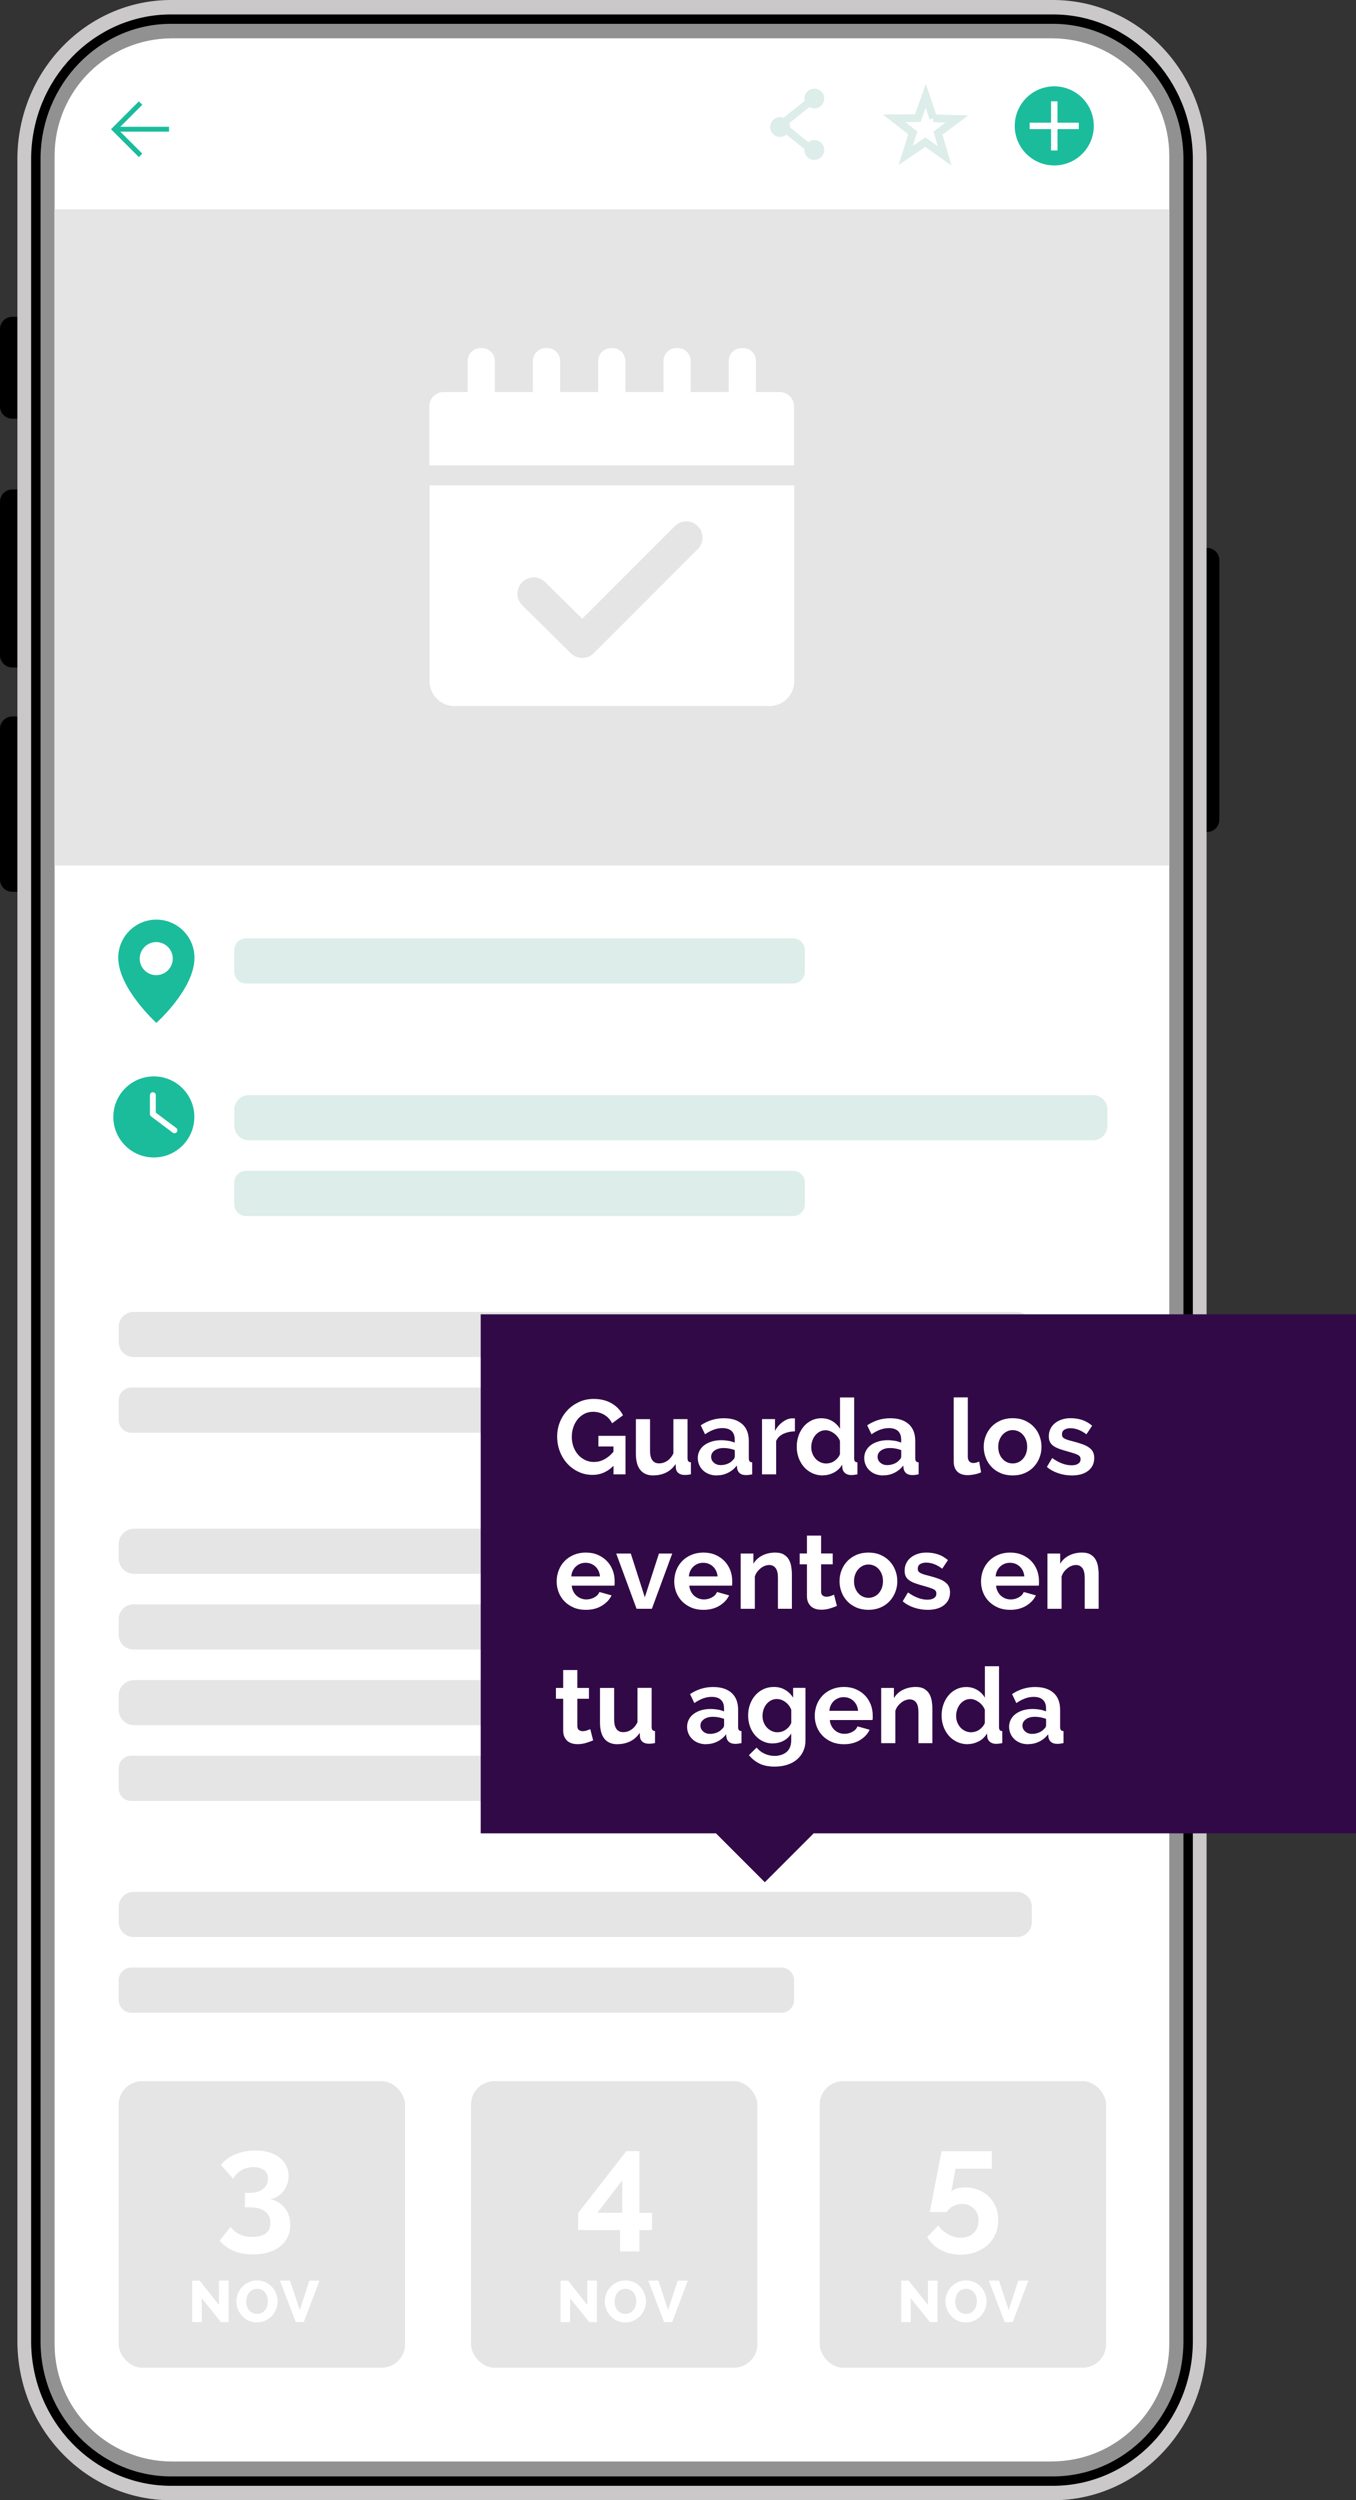<?xml version="1.0" encoding="UTF-8"?><svg id="Capa_2" xmlns="http://www.w3.org/2000/svg" viewBox="0 0 220.62 406.51"><rect x="0" y="0" width="220.62" height="406.51" fill="#333333" stroke="none"/><defs><style>.cls-1{fill:#fff;}.cls-2{stroke-width:1.05px;}.cls-2,.cls-3,.cls-4,.cls-5{fill:none;}.cls-2,.cls-3,.cls-4,.cls-6{stroke-miterlimit:10;}.cls-2,.cls-5{stroke:#fff;}.cls-3{stroke:#ddede9;stroke-width:1.27px;}.cls-7{fill:#1abc9c;}.cls-8{isolation:isolate;}.cls-9{fill:#320947;}.cls-4{stroke:#1abc9c;stroke-width:.79px;}.cls-5{stroke-linecap:round;stroke-linejoin:round;stroke-width:.95px;}.cls-10{fill:#e5e5e5;}.cls-6{fill:#919191;stroke:#000;stroke-width:1.53px;}.cls-11{fill:#cbc8c9;}.cls-12{fill:#ddede9;}</style></defs><g id="Capa_1-2"><g><g><g><path d="M2,51.51H6.17c1.1,0,2,.9,2,2v12.57c0,1.11-.9,2-2,2H2c-1.1,0-2-.9-2-2v-12.57c0-1.11,.9-2,2-2Z"/><path d="M2,79.58H6.17c1.1,0,2,.9,2,2v24.95c0,1.11-.9,2-2,2H2c-1.1,0-2-.9-2-2v-24.95c0-1.11,.9-2,2-2Z"/><path d="M2,116.49H6.17c1.1,0,2,.9,2,2v24.51c0,1.11-.9,2-2,2H2c-1.1,0-2-.9-2-2v-24.51c0-1.11,.9-2,2-2Z"/><path d="M192.01,89.08h4.38c1.1,0,2,.9,2,2v42.19c0,1.11-.9,2-2,2h-4.38c-1.1,0-2-.9-2-2v-42.19c0-1.11,.9-2,2-2Z"/></g><path class="cls-11" d="M196.31,380.63c0,14.29-11.19,25.88-25,25.88H27.83c-13.81,0-25-11.59-25-25.88V25.88C2.83,11.59,14.03,0,27.83,0H171.31c13.81,0,25,11.59,25,25.88V380.63Z"/><path class="cls-6" d="M27.83,403.4c-12.13,0-22-10.22-22-22.77V25.88C5.83,13.32,15.7,3.11,27.83,3.11H171.31c12.13,0,22,10.22,22,22.77V380.63c0,12.56-9.87,22.77-22,22.77H27.83Z"/></g><g><path id="Trazado_648" class="cls-1" d="M171.13,400.21H27.99c-10.56,0-19.11-8.56-19.11-19.11V25.34c0-10.56,8.56-19.11,19.11-19.11H171.13c10.56,0,19.11,8.56,19.11,19.11V381.09c0,10.56-8.56,19.11-19.11,19.11"/><line id="Línea_59" class="cls-4" x1="27.5" y1="21.01" x2="18.66" y2="21.01"/><path id="Trazado_649" class="cls-4" d="M22.87,25.26l-4.25-4.25,4.25-4.25"/><path id="Trazado_651" class="cls-3" d="M151.84,19.23l3.85,.12-3.09,2.29,1.08,3.7-3.14-2.23-3.18,2.16,1.15-3.67-3.04-2.36,3.85-.04,1.3-3.62,1.23,3.65Z"/><path id="Trazado_652" class="cls-3" d="M131.86,24.2l-4.85-3.87,4.85-3.87"/><path id="Trazado_653" class="cls-12" d="M134.1,16.02c0,.89-.72,1.61-1.61,1.61-.89,0-1.61-.72-1.61-1.61,0-.89,.72-1.61,1.61-1.61h0c.89,0,1.61,.72,1.61,1.61"/><path id="Trazado_654" class="cls-12" d="M134.1,24.39c0,.89-.72,1.61-1.61,1.61-.89,0-1.61-.72-1.61-1.61,0-.89,.72-1.61,1.61-1.61h0c.89,0,1.61,.72,1.61,1.61"/><path id="Trazado_655" class="cls-12" d="M128.53,20.66c0,.89-.72,1.61-1.61,1.61-.89,0-1.61-.72-1.61-1.61,0-.89,.72-1.61,1.61-1.61h0c.89,0,1.61,.72,1.61,1.61"/><rect id="Rectángulo_343" class="cls-10" x="8.87" y="34.03" width="181.37" height="106.69"/><g id="Grupo_360"><rect id="Rectángulo_337" class="cls-9" x="118.82" y="292.47" width="11.23" height="11.23" transform="translate(-174.33 175.3) rotate(-45)"/></g><path id="Trazado_650" class="cls-7" d="M25.44,149.52c-3.42,0-6.2,2.77-6.2,6.2,0,4.97,6.2,10.59,6.2,10.59,0,0,6.2-5.5,6.2-10.59,0-3.42-2.77-6.2-6.2-6.2h0m-.02,9.03c-1.49,0-2.69-1.21-2.69-2.69s1.21-2.69,2.69-2.69,2.69,1.21,2.69,2.69h0c0,1.49-1.21,2.69-2.69,2.69"/><path id="Trazado_656" class="cls-12" d="M129.05,159.91H40.03c-1.05,0-1.91-.85-1.91-1.91v-3.53c0-1.05,.85-1.91,1.91-1.91h89.01c1.05,0,1.91,.85,1.91,1.91v3.53c0,1.05-.85,1.91-1.91,1.91"/><path id="Trazado_657" class="cls-12" d="M129.05,197.71H40.03c-1.05,0-1.91-.85-1.91-1.91h0v-3.53c0-1.05,.85-1.91,1.91-1.91h89.01c1.05,0,1.91,.85,1.91,1.91h0v3.53c0,1.05-.85,1.91-1.91,1.91h0"/><path id="Trazado_658" class="cls-12" d="M177.82,185.4H40.49c-1.3,0-2.36-1.06-2.36-2.36v-2.63c0-1.3,1.06-2.36,2.36-2.36H177.82c1.3,0,2.36,1.06,2.36,2.36v2.63c0,1.3-1.06,2.36-2.36,2.36"/><path id="Trazado_659" class="cls-10" d="M162.85,268.19H21.7c-1.32,0-2.39-1.07-2.39-2.39v-2.56c0-1.32,1.07-2.39,2.39-2.39H162.85c1.32,0,2.39,1.07,2.39,2.39v2.56c0,1.32-1.07,2.39-2.39,2.39"/><path id="Trazado_660" class="cls-10" d="M177.67,255.89H21.82c-1.39,0-2.51-1.12-2.51-2.51h0v-2.32c0-1.39,1.12-2.51,2.51-2.51H177.67c1.39,0,2.51,1.12,2.51,2.51h0v2.32c0,1.39-1.12,2.51-2.51,2.51h0"/><path id="Trazado_661" class="cls-10" d="M122.4,292.81H21.34c-1.12,0-2.03-.91-2.03-2.03h0v-3.29c0-1.12,.91-2.03,2.03-2.03H122.4c1.12,0,2.03,.91,2.03,2.03h0v3.29c0,1.12-.91,2.03-2.03,2.03h0"/><path id="Trazado_662" class="cls-10" d="M177.67,280.5H21.82c-1.39,0-2.51-1.12-2.51-2.51h0v-2.32c0-1.39,1.12-2.51,2.51-2.51H177.67c1.39,0,2.51,1.12,2.51,2.51h0v2.32c0,1.39-1.12,2.51-2.51,2.51h0"/><path id="Trazado_667" class="cls-10" d="M127.12,327.25H21.39c-1.15,0-2.08-.93-2.08-2.08v-3.19c0-1.15,.93-2.08,2.08-2.08H127.12c1.15,0,2.08,.93,2.08,2.08v3.19c0,1.15-.93,2.08-2.08,2.08"/><path id="Trazado_668" class="cls-10" d="M165.46,314.94H21.73c-1.33,0-2.41-1.08-2.41-2.41v-2.52c0-1.33,1.08-2.41,2.41-2.41H165.46c1.33,0,2.41,1.08,2.41,2.41v2.52c0,1.33-1.08,2.41-2.41,2.41"/><path id="Trazado_667-2" class="cls-10" d="M127.12,232.95H21.39c-1.15,0-2.08-.93-2.08-2.08v-3.19c0-1.15,.93-2.08,2.08-2.08H127.12c1.15,0,2.08,.93,2.08,2.08v3.19c0,1.15-.93,2.08-2.08,2.08"/><path id="Trazado_668-2" class="cls-10" d="M165.46,220.64H21.73c-1.33,0-2.41-1.08-2.41-2.41v-2.52c0-1.33,1.08-2.41,2.41-2.41H165.46c1.33,0,2.41,1.08,2.41,2.41v2.52c0,1.33-1.08,2.41-2.41,2.41"/><path id="Trazado_669" class="cls-7" d="M31.62,181.6c0,3.64-2.95,6.59-6.59,6.59-3.64,0-6.59-2.95-6.59-6.59,0-3.64,2.95-6.59,6.59-6.59h0c3.64,0,6.59,2.95,6.59,6.59"/><rect id="Rectángulo_344" class="cls-9" x="78.21" y="213.69" width="142.41" height="84.39"/><g class="cls-8"><path class="cls-1" d="M99.8,238.34c-.97,.97-2.1,1.46-3.39,1.46-.8,0-1.55-.16-2.25-.48-.7-.32-1.31-.76-1.83-1.32-.52-.56-.93-1.22-1.23-1.98-.3-.76-.45-1.58-.45-2.46,0-.83,.15-1.62,.45-2.36,.3-.74,.72-1.38,1.25-1.94s1.16-.99,1.88-1.32c.72-.33,1.5-.49,2.35-.49,1.14,0,2.12,.24,2.94,.72,.82,.48,1.43,1.13,1.84,1.94l-1.77,1.3c-.31-.61-.74-1.07-1.29-1.39-.55-.32-1.16-.48-1.81-.48-.51,0-.99,.11-1.41,.33s-.79,.51-1.1,.89c-.3,.38-.54,.81-.7,1.3-.17,.49-.25,1.01-.25,1.56s.09,1.11,.27,1.6,.43,.93,.75,1.29c.32,.37,.7,.65,1.14,.87,.44,.21,.92,.32,1.43,.32,1.18,0,2.24-.55,3.19-1.66v-.86h-2.45v-1.73h4.41v6.26h-1.95v-1.37Z"/><path class="cls-1" d="M106.29,239.89c-.93,0-1.63-.3-2.11-.89-.48-.59-.72-1.47-.72-2.64v-5.62h2.3v5.12c0,1.38,.5,2.07,1.49,2.07,.45,0,.88-.13,1.29-.4s.76-.68,1.02-1.23v-5.57h2.3v6.34c0,.24,.04,.41,.13,.51,.09,.1,.23,.16,.42,.17v1.95c-.23,.05-.42,.07-.57,.09-.15,.01-.29,.02-.42,.02-.41,0-.75-.09-1-.28-.26-.19-.41-.45-.45-.78l-.05-.72c-.4,.62-.92,1.08-1.54,1.39-.63,.31-1.32,.46-2.07,.46Z"/><path class="cls-1" d="M116.6,239.89c-.43,0-.84-.07-1.22-.21-.38-.14-.7-.34-.98-.6s-.49-.56-.64-.9-.23-.72-.23-1.13,.09-.81,.28-1.17c.19-.36,.45-.67,.79-.92,.34-.25,.74-.45,1.21-.59s.98-.21,1.54-.21c.4,0,.79,.04,1.17,.1s.72,.17,1.02,.29v-.51c0-.59-.17-1.05-.51-1.37-.34-.32-.84-.48-1.5-.48-.48,0-.95,.09-1.41,.26-.46,.17-.93,.42-1.41,.75l-.7-1.46c1.15-.77,2.4-1.15,3.74-1.15s2.29,.32,3.01,.95c.71,.63,1.07,1.55,1.07,2.75v2.79c0,.24,.04,.41,.13,.51,.09,.1,.23,.16,.42,.17v1.95c-.39,.08-.73,.12-1.01,.12-.43,0-.77-.1-1-.29-.23-.19-.38-.45-.44-.77l-.05-.5c-.4,.53-.89,.92-1.46,1.2s-1.18,.41-1.83,.41Zm.65-1.68c.39,0,.76-.07,1.11-.21,.35-.14,.62-.32,.81-.55,.25-.19,.38-.41,.38-.65v-1.03c-.27-.1-.57-.19-.89-.25-.32-.06-.63-.09-.93-.09-.59,0-1.08,.13-1.46,.4-.38,.27-.57,.61-.57,1.02,0,.39,.15,.71,.45,.97,.3,.26,.66,.39,1.1,.39Z"/><path class="cls-1" d="M129.33,232.72c-.7,.01-1.32,.15-1.87,.4-.55,.26-.94,.64-1.18,1.16v5.43h-2.3v-8.98h2.11v1.92c.16-.31,.35-.58,.57-.83,.22-.25,.45-.46,.7-.64,.25-.18,.5-.32,.76-.42,.26-.1,.5-.15,.75-.15h.28c.06,0,.12,0,.18,.02v2.09Z"/><path class="cls-1" d="M133.89,239.89c-.62,0-1.19-.12-1.71-.36s-.98-.57-1.35-.99-.67-.92-.88-1.48c-.21-.57-.32-1.17-.32-1.83s.1-1.26,.3-1.82,.48-1.05,.83-1.47c.35-.42,.78-.75,1.27-.99s1.03-.36,1.61-.36c.66,0,1.26,.16,1.79,.48,.53,.32,.95,.74,1.24,1.25v-5.11h2.3v9.87c0,.24,.04,.41,.12,.51,.08,.1,.22,.16,.41,.17v1.95c-.4,.08-.73,.12-.98,.12-.41,0-.75-.1-1.01-.31s-.41-.47-.45-.81l-.05-.57c-.33,.57-.78,1-1.35,1.29s-1.16,.44-1.77,.44Zm.6-1.95c.22,0,.44-.04,.67-.11,.23-.07,.44-.18,.63-.32,.19-.14,.37-.3,.52-.48,.15-.18,.27-.38,.35-.6v-2.14c-.09-.25-.22-.48-.39-.69-.17-.21-.35-.39-.57-.55-.21-.15-.43-.28-.67-.37s-.47-.14-.69-.14c-.34,0-.66,.07-.95,.22-.29,.15-.54,.35-.75,.61-.21,.26-.37,.55-.48,.88s-.17,.67-.17,1.03c0,.38,.06,.73,.19,1.05,.12,.32,.3,.6,.51,.84,.22,.24,.48,.43,.78,.57s.64,.21,1,.21Z"/><path class="cls-1" d="M143.68,239.89c-.43,0-.84-.07-1.22-.21-.38-.14-.7-.34-.98-.6s-.49-.56-.64-.9-.23-.72-.23-1.13,.09-.81,.28-1.17c.19-.36,.45-.67,.79-.92,.34-.25,.74-.45,1.21-.59s.98-.21,1.54-.21c.4,0,.79,.04,1.17,.1s.72,.17,1.02,.29v-.51c0-.59-.17-1.05-.51-1.37-.34-.32-.84-.48-1.5-.48-.48,0-.95,.09-1.41,.26-.46,.17-.93,.42-1.41,.75l-.7-1.46c1.15-.77,2.4-1.15,3.74-1.15s2.29,.32,3.01,.95c.71,.63,1.07,1.55,1.07,2.75v2.79c0,.24,.04,.41,.13,.51,.09,.1,.23,.16,.42,.17v1.95c-.39,.08-.73,.12-1.01,.12-.43,0-.77-.1-1-.29-.23-.19-.38-.45-.44-.77l-.05-.5c-.4,.53-.89,.92-1.46,1.2s-1.18,.41-1.83,.41Zm.65-1.68c.39,0,.76-.07,1.11-.21,.35-.14,.62-.32,.81-.55,.25-.19,.38-.41,.38-.65v-1.03c-.27-.1-.57-.19-.89-.25-.32-.06-.63-.09-.93-.09-.59,0-1.08,.13-1.46,.4-.38,.27-.57,.61-.57,1.02,0,.39,.15,.71,.45,.97,.3,.26,.66,.39,1.1,.39Z"/><path class="cls-1" d="M155.16,227.2h2.3v9.63c0,.33,.08,.59,.24,.77s.39,.27,.69,.27c.14,0,.29-.02,.45-.07s.32-.1,.47-.17l.31,1.75c-.31,.15-.67,.26-1.08,.34-.41,.08-.78,.12-1.11,.12-.72,0-1.28-.19-1.67-.57-.39-.38-.59-.93-.59-1.64v-10.44Z"/><path class="cls-1" d="M164.76,239.89c-.73,0-1.39-.13-1.97-.38-.58-.25-1.08-.59-1.48-1.02-.41-.43-.72-.92-.93-1.48s-.33-1.15-.33-1.77,.11-1.22,.33-1.78c.22-.56,.53-1.05,.93-1.48,.41-.43,.9-.77,1.48-1.02s1.24-.38,1.97-.38,1.39,.13,1.96,.38,1.07,.59,1.47,1.02c.41,.43,.72,.92,.93,1.48,.22,.56,.33,1.15,.33,1.78s-.11,1.21-.33,1.77-.53,1.05-.93,1.48c-.4,.43-.89,.77-1.47,1.02-.58,.25-1.24,.38-1.97,.38Zm-2.35-4.65c0,.4,.06,.76,.18,1.09,.12,.33,.29,.61,.5,.85,.21,.24,.46,.43,.75,.56,.29,.13,.59,.2,.92,.2s.64-.07,.93-.2c.29-.13,.53-.32,.75-.56,.21-.24,.38-.53,.5-.86,.12-.33,.18-.7,.18-1.1s-.06-.75-.18-1.08c-.12-.33-.29-.62-.5-.86-.21-.24-.46-.43-.75-.56-.29-.13-.59-.2-.93-.2s-.64,.07-.92,.21c-.29,.14-.54,.33-.75,.57-.21,.24-.38,.53-.5,.86-.12,.33-.18,.69-.18,1.08Z"/><path class="cls-1" d="M174.39,239.89c-.75,0-1.49-.12-2.21-.36s-1.34-.58-1.85-1.03l.86-1.44c.55,.39,1.08,.68,1.6,.88,.52,.2,1.04,.3,1.55,.3,.46,0,.82-.08,1.08-.26,.26-.17,.39-.42,.39-.74s-.15-.55-.46-.7-.81-.32-1.51-.51c-.58-.16-1.08-.31-1.49-.46-.41-.15-.74-.32-.99-.5-.25-.19-.43-.41-.55-.65-.11-.25-.17-.54-.17-.88,0-.46,.09-.87,.27-1.23,.18-.37,.43-.68,.75-.93,.32-.26,.69-.45,1.12-.59,.43-.14,.89-.21,1.4-.21,.67,0,1.31,.1,1.89,.29,.59,.2,1.13,.51,1.62,.94l-.93,1.39c-.46-.34-.9-.59-1.33-.75-.43-.16-.85-.24-1.28-.24-.39,0-.71,.08-.98,.24-.26,.16-.39,.42-.39,.77,0,.16,.03,.29,.09,.39,.06,.1,.16,.19,.3,.27,.14,.08,.32,.16,.54,.23s.5,.15,.83,.23c.62,.16,1.15,.32,1.59,.48,.44,.16,.8,.34,1.08,.55,.28,.21,.49,.44,.62,.71,.13,.27,.2,.59,.2,.97,0,.88-.33,1.57-.98,2.08-.65,.51-1.54,.76-2.66,.76Z"/><path class="cls-1" d="M95.29,261.74c-.72,0-1.37-.12-1.95-.37-.58-.25-1.08-.58-1.49-1-.41-.42-.73-.91-.95-1.47s-.33-1.15-.33-1.77,.11-1.24,.33-1.81,.53-1.06,.94-1.49c.41-.43,.91-.77,1.5-1.02s1.25-.38,1.98-.38,1.39,.13,1.96,.38,1.07,.59,1.47,1.01c.41,.42,.71,.92,.93,1.47,.21,.56,.32,1.14,.32,1.75,0,.15,0,.29,0,.43s-.02,.25-.04,.34h-6.94c.03,.35,.12,.67,.26,.94,.14,.27,.31,.51,.53,.7s.46,.34,.74,.45c.27,.1,.56,.15,.86,.15,.46,0,.89-.11,1.29-.33,.41-.22,.68-.52,.83-.88l1.97,.55c-.33,.69-.86,1.25-1.59,1.69-.73,.44-1.59,.66-2.6,.66Zm2.33-5.42c-.06-.67-.31-1.21-.75-1.62-.44-.41-.97-.61-1.6-.61-.31,0-.6,.05-.87,.16s-.51,.26-.71,.45c-.21,.19-.38,.43-.51,.7-.13,.27-.21,.58-.23,.91h4.66Z"/><path class="cls-1" d="M103.57,261.57l-3.31-8.98h2.37l2.28,7.11,2.3-7.11h2.16l-3.31,8.98h-2.49Z"/><path class="cls-1" d="M114.42,261.74c-.72,0-1.37-.12-1.95-.37-.58-.25-1.08-.58-1.49-1-.41-.42-.73-.91-.95-1.47s-.33-1.15-.33-1.77,.11-1.24,.33-1.81,.53-1.06,.94-1.49c.41-.43,.91-.77,1.5-1.02s1.25-.38,1.98-.38,1.39,.13,1.96,.38,1.07,.59,1.47,1.01c.41,.42,.71,.92,.93,1.47,.21,.56,.32,1.14,.32,1.75,0,.15,0,.29,0,.43s-.02,.25-.04,.34h-6.94c.03,.35,.12,.67,.26,.94,.14,.27,.31,.51,.53,.7s.46,.34,.74,.45c.27,.1,.56,.15,.86,.15,.46,0,.89-.11,1.29-.33,.41-.22,.68-.52,.83-.88l1.97,.55c-.33,.69-.86,1.25-1.59,1.69-.73,.44-1.59,.66-2.6,.66Zm2.33-5.42c-.06-.67-.31-1.21-.75-1.62-.44-.41-.97-.61-1.6-.61-.31,0-.6,.05-.87,.16s-.51,.26-.71,.45c-.21,.19-.38,.43-.51,.7-.13,.27-.21,.58-.23,.91h4.66Z"/><path class="cls-1" d="M128.87,261.57h-2.3v-5.04c0-.72-.13-1.25-.38-1.58-.25-.33-.6-.5-1.05-.5-.23,0-.46,.05-.7,.14-.24,.09-.47,.22-.68,.39-.21,.17-.4,.36-.57,.59-.17,.23-.3,.48-.38,.75v5.25h-2.3v-8.98h2.07v1.66c.33-.57,.81-1.02,1.44-1.34,.63-.32,1.34-.48,2.12-.48,.56,0,1.02,.1,1.37,.31,.35,.21,.63,.47,.82,.81,.19,.33,.33,.71,.4,1.13,.07,.42,.11,.85,.11,1.29v5.61Z"/><path class="cls-1" d="M136.17,261.1c-.31,.14-.69,.27-1.13,.41-.45,.14-.92,.21-1.41,.21-.32,0-.62-.04-.9-.12-.28-.08-.53-.21-.74-.39-.21-.18-.38-.41-.51-.69s-.19-.62-.19-1.02v-5.16h-1.18v-1.76h1.18v-2.91h2.3v2.91h1.89v1.76h-1.89v4.39c0,.32,.08,.55,.25,.68,.17,.13,.37,.2,.61,.2s.47-.04,.7-.12c.23-.08,.41-.15,.55-.21l.46,1.82Z"/><path class="cls-1" d="M141.3,261.74c-.73,0-1.39-.13-1.97-.38-.58-.25-1.08-.59-1.48-1.02-.41-.43-.72-.92-.93-1.48s-.33-1.15-.33-1.77,.11-1.22,.33-1.78c.22-.56,.53-1.05,.93-1.48,.41-.43,.9-.77,1.48-1.02s1.24-.38,1.97-.38,1.39,.13,1.96,.38,1.07,.59,1.47,1.02c.41,.43,.72,.92,.93,1.48,.22,.56,.33,1.15,.33,1.78s-.11,1.21-.33,1.77-.53,1.05-.93,1.48c-.4,.43-.89,.77-1.47,1.02-.58,.25-1.24,.38-1.97,.38Zm-2.35-4.65c0,.4,.06,.76,.18,1.09,.12,.33,.29,.61,.5,.85,.21,.24,.46,.43,.75,.56,.29,.13,.59,.2,.92,.2s.64-.07,.93-.2c.29-.13,.53-.32,.75-.56,.21-.24,.38-.53,.5-.86,.12-.33,.18-.7,.18-1.1s-.06-.75-.18-1.08c-.12-.33-.29-.62-.5-.86-.21-.24-.46-.43-.75-.56-.29-.13-.59-.2-.93-.2s-.64,.07-.92,.21c-.29,.14-.54,.33-.75,.57-.21,.24-.38,.53-.5,.86-.12,.33-.18,.69-.18,1.08Z"/><path class="cls-1" d="M150.93,261.74c-.75,0-1.49-.12-2.21-.36s-1.34-.58-1.85-1.03l.86-1.44c.55,.39,1.08,.68,1.6,.88,.52,.2,1.04,.3,1.55,.3,.46,0,.82-.08,1.08-.26,.26-.17,.39-.42,.39-.74s-.15-.55-.46-.7-.81-.32-1.51-.51c-.58-.16-1.08-.31-1.49-.46-.41-.15-.74-.32-.99-.5-.25-.19-.43-.41-.55-.65-.11-.25-.17-.54-.17-.88,0-.46,.09-.87,.27-1.23,.18-.37,.43-.68,.75-.93,.32-.26,.69-.45,1.12-.59,.43-.14,.89-.21,1.4-.21,.67,0,1.31,.1,1.89,.29,.59,.2,1.13,.51,1.62,.94l-.93,1.39c-.46-.34-.9-.59-1.33-.75-.43-.16-.85-.24-1.28-.24-.39,0-.71,.08-.98,.24-.26,.16-.39,.42-.39,.77,0,.16,.03,.29,.09,.39,.06,.1,.16,.19,.3,.27,.14,.08,.32,.16,.54,.23s.5,.15,.83,.23c.62,.16,1.15,.32,1.59,.48,.44,.16,.8,.34,1.08,.55,.28,.21,.49,.44,.62,.71,.13,.27,.2,.59,.2,.97,0,.88-.33,1.57-.98,2.08-.65,.51-1.54,.76-2.66,.76Z"/><path class="cls-1" d="M164.33,261.74c-.72,0-1.37-.12-1.95-.37-.58-.25-1.08-.58-1.49-1-.41-.42-.73-.91-.95-1.47s-.33-1.15-.33-1.77,.11-1.24,.33-1.81,.53-1.06,.94-1.49c.41-.43,.91-.77,1.5-1.02s1.25-.38,1.98-.38,1.39,.13,1.96,.38,1.07,.59,1.47,1.01c.41,.42,.71,.92,.93,1.47,.21,.56,.32,1.14,.32,1.75,0,.15,0,.29,0,.43s-.02,.25-.04,.34h-6.94c.03,.35,.12,.67,.26,.94,.14,.27,.31,.51,.53,.7s.46,.34,.74,.45c.27,.1,.56,.15,.86,.15,.46,0,.89-.11,1.29-.33,.41-.22,.68-.52,.83-.88l1.97,.55c-.33,.69-.86,1.25-1.59,1.69-.73,.44-1.59,.66-2.6,.66Zm2.33-5.42c-.06-.67-.31-1.21-.75-1.62-.44-.41-.97-.61-1.6-.61-.31,0-.6,.05-.87,.16s-.51,.26-.71,.45c-.21,.19-.38,.43-.51,.7-.13,.27-.21,.58-.23,.91h4.66Z"/><path class="cls-1" d="M178.78,261.57h-2.3v-5.04c0-.72-.13-1.25-.38-1.58-.25-.33-.6-.5-1.05-.5-.23,0-.46,.05-.7,.14-.24,.09-.47,.22-.68,.39-.21,.17-.4,.36-.57,.59-.17,.23-.3,.48-.38,.75v5.25h-2.3v-8.98h2.07v1.66c.33-.57,.81-1.02,1.44-1.34,.63-.32,1.34-.48,2.12-.48,.56,0,1.02,.1,1.37,.31,.35,.21,.63,.47,.82,.81,.19,.33,.33,.71,.4,1.13,.07,.42,.11,.85,.11,1.29v5.61Z"/><path class="cls-1" d="M96.51,282.96c-.31,.14-.69,.27-1.13,.41-.45,.14-.92,.21-1.41,.21-.32,0-.62-.04-.9-.12-.28-.08-.53-.21-.74-.39-.21-.18-.38-.41-.51-.69s-.19-.62-.19-1.02v-5.16h-1.18v-1.76h1.18v-2.91h2.3v2.91h1.89v1.76h-1.89v4.39c0,.32,.08,.55,.25,.68,.17,.13,.37,.2,.61,.2s.47-.04,.7-.12c.23-.08,.41-.15,.55-.21l.46,1.82Z"/><path class="cls-1" d="M100.45,283.59c-.93,0-1.63-.3-2.11-.89-.48-.59-.72-1.47-.72-2.64v-5.62h2.3v5.12c0,1.38,.5,2.07,1.49,2.07,.45,0,.88-.13,1.29-.4s.76-.68,1.02-1.23v-5.57h2.3v6.34c0,.24,.04,.41,.13,.51,.09,.1,.23,.16,.42,.17v1.95c-.23,.05-.42,.07-.57,.09-.15,.01-.29,.02-.42,.02-.41,0-.75-.09-1-.28-.26-.19-.41-.45-.45-.78l-.05-.72c-.4,.62-.92,1.08-1.54,1.39-.63,.31-1.32,.46-2.07,.46Z"/><path class="cls-1" d="M114.86,283.59c-.43,0-.84-.07-1.22-.21-.38-.14-.7-.34-.98-.6s-.49-.56-.64-.9-.23-.72-.23-1.13,.09-.81,.28-1.17c.19-.36,.45-.67,.79-.92,.34-.25,.74-.45,1.21-.59s.98-.21,1.54-.21c.4,0,.79,.04,1.17,.1s.72,.17,1.02,.29v-.51c0-.59-.17-1.05-.51-1.37-.34-.32-.84-.48-1.5-.48-.48,0-.95,.09-1.41,.26-.46,.17-.93,.42-1.41,.75l-.7-1.46c1.15-.77,2.4-1.15,3.74-1.15s2.29,.32,3.01,.95c.71,.63,1.07,1.55,1.07,2.75v2.79c0,.24,.04,.41,.13,.51,.09,.1,.23,.16,.42,.17v1.95c-.39,.08-.73,.12-1.01,.12-.43,0-.77-.1-1-.29-.23-.19-.38-.45-.44-.77l-.05-.5c-.4,.53-.89,.92-1.46,1.2s-1.18,.41-1.83,.41Zm.65-1.68c.39,0,.76-.07,1.11-.21,.35-.14,.62-.32,.81-.55,.25-.19,.38-.41,.38-.65v-1.03c-.27-.1-.57-.19-.89-.25-.32-.06-.63-.09-.93-.09-.59,0-1.08,.13-1.46,.4-.38,.27-.57,.61-.57,1.02,0,.39,.15,.71,.45,.97,.3,.26,.66,.39,1.1,.39Z"/><path class="cls-1" d="M125.77,283.47c-.61,0-1.15-.12-1.65-.36s-.92-.57-1.28-.99c-.36-.42-.64-.9-.83-1.45-.19-.55-.29-1.13-.29-1.75,0-.65,.1-1.26,.31-1.82,.21-.56,.49-1.05,.86-1.47,.37-.42,.81-.75,1.32-.99,.51-.24,1.08-.36,1.7-.36,.7,0,1.31,.16,1.83,.47,.53,.31,.96,.73,1.3,1.26v-1.58h2.01v8.55c0,.66-.13,1.26-.38,1.78-.25,.53-.6,.97-1.04,1.34-.44,.37-.97,.65-1.58,.84s-1.28,.29-2,.29c-.98,0-1.81-.16-2.48-.49-.67-.33-1.24-.79-1.72-1.38l1.25-1.22c.34,.42,.77,.75,1.29,.99,.52,.24,1.07,.36,1.65,.36,.35,0,.69-.05,1.02-.15,.33-.1,.61-.25,.87-.45s.45-.47,.59-.79c.14-.32,.21-.7,.21-1.13v-1.13c-.3,.51-.71,.91-1.25,1.19-.54,.28-1.11,.42-1.73,.42Zm.77-1.83c.25,0,.49-.04,.72-.12s.44-.19,.63-.33c.19-.14,.37-.3,.51-.48s.26-.38,.34-.58v-2.14c-.21-.53-.53-.95-.97-1.27-.44-.32-.9-.48-1.38-.48-.35,0-.67,.08-.96,.23-.29,.15-.53,.36-.74,.62-.21,.26-.36,.55-.47,.88-.11,.33-.16,.67-.16,1.03s.06,.71,.19,1.03c.13,.32,.3,.6,.52,.84,.22,.24,.48,.43,.78,.57s.62,.21,.98,.21Z"/><path class="cls-1" d="M137.28,283.59c-.72,0-1.37-.12-1.95-.37-.58-.25-1.08-.58-1.49-1-.41-.42-.73-.91-.95-1.47s-.33-1.15-.33-1.77,.11-1.24,.33-1.81,.53-1.06,.94-1.49c.41-.43,.91-.77,1.5-1.02s1.25-.38,1.98-.38,1.39,.13,1.96,.38,1.07,.59,1.47,1.01c.41,.42,.71,.92,.93,1.47,.21,.56,.32,1.14,.32,1.75,0,.15,0,.29,0,.43s-.02,.25-.04,.34h-6.94c.03,.35,.12,.67,.26,.94,.14,.27,.31,.51,.53,.7s.46,.34,.74,.45c.27,.1,.56,.15,.86,.15,.46,0,.89-.11,1.29-.33,.41-.22,.68-.52,.83-.88l1.97,.55c-.33,.69-.86,1.25-1.59,1.69-.73,.44-1.59,.66-2.6,.66Zm2.33-5.42c-.06-.67-.31-1.21-.75-1.62-.44-.41-.97-.61-1.6-.61-.31,0-.6,.05-.87,.16s-.51,.26-.71,.45c-.21,.19-.38,.43-.51,.7-.13,.27-.21,.58-.23,.91h4.66Z"/><path class="cls-1" d="M151.73,283.42h-2.3v-5.04c0-.72-.13-1.25-.38-1.58-.25-.33-.6-.5-1.05-.5-.23,0-.46,.05-.7,.14-.24,.09-.47,.22-.68,.39-.21,.17-.4,.36-.57,.59-.17,.23-.3,.48-.38,.75v5.25h-2.3v-8.98h2.07v1.66c.33-.57,.81-1.02,1.44-1.34,.63-.32,1.34-.48,2.12-.48,.56,0,1.02,.1,1.37,.31,.35,.21,.63,.47,.82,.81,.19,.33,.33,.71,.4,1.13,.07,.42,.11,.85,.11,1.29v5.61Z"/><path class="cls-1" d="M157.46,283.59c-.62,0-1.19-.12-1.71-.36s-.98-.57-1.35-.99-.67-.92-.88-1.48c-.21-.57-.32-1.17-.32-1.83s.1-1.26,.3-1.82,.48-1.05,.83-1.47c.35-.42,.78-.75,1.27-.99s1.03-.36,1.61-.36c.66,0,1.26,.16,1.79,.48,.53,.32,.95,.74,1.24,1.25v-5.11h2.3v9.87c0,.24,.04,.41,.12,.51,.08,.1,.22,.16,.41,.17v1.95c-.4,.08-.73,.12-.98,.12-.41,0-.75-.1-1.01-.31s-.41-.47-.45-.81l-.05-.57c-.33,.57-.78,1-1.35,1.29s-1.16,.44-1.77,.44Zm.6-1.95c.22,0,.44-.04,.67-.11,.23-.07,.44-.18,.63-.32,.19-.14,.37-.3,.52-.48,.15-.18,.27-.38,.35-.6v-2.14c-.09-.25-.22-.48-.39-.69-.17-.21-.35-.39-.57-.55-.21-.15-.43-.28-.67-.37s-.47-.14-.69-.14c-.34,0-.66,.07-.95,.22-.29,.15-.54,.35-.75,.61-.21,.26-.37,.55-.48,.88s-.17,.67-.17,1.03c0,.38,.06,.73,.19,1.05,.12,.32,.3,.6,.51,.84,.22,.24,.48,.43,.78,.57s.64,.21,1,.21Z"/><path class="cls-1" d="M167.25,283.59c-.43,0-.84-.07-1.22-.21-.38-.14-.7-.34-.98-.6s-.49-.56-.64-.9-.23-.72-.23-1.13,.09-.81,.28-1.17c.19-.36,.45-.67,.79-.92,.34-.25,.74-.45,1.21-.59s.98-.21,1.54-.21c.4,0,.79,.04,1.17,.1s.72,.17,1.02,.29v-.51c0-.59-.17-1.05-.51-1.37-.34-.32-.84-.48-1.5-.48-.48,0-.95,.09-1.41,.26-.46,.17-.93,.42-1.41,.75l-.7-1.46c1.15-.77,2.4-1.15,3.74-1.15s2.29,.32,3.01,.95c.71,.63,1.07,1.55,1.07,2.75v2.79c0,.24,.04,.41,.13,.51,.09,.1,.23,.16,.42,.17v1.95c-.39,.08-.73,.12-1.01,.12-.43,0-.77-.1-1-.29-.23-.19-.38-.45-.44-.77l-.05-.5c-.4,.53-.89,.92-1.46,1.2s-1.18,.41-1.83,.41Zm.65-1.68c.39,0,.76-.07,1.11-.21,.35-.14,.62-.32,.81-.55,.25-.19,.38-.41,.38-.65v-1.03c-.27-.1-.57-.19-.89-.25-.32-.06-.63-.09-.93-.09-.59,0-1.08,.13-1.46,.4-.38,.27-.57,.61-.57,1.02,0,.39,.15,.71,.45,.97,.3,.26,.66,.39,1.1,.39Z"/></g><circle class="cls-7" cx="171.53" cy="20.47" r="6.43"/><path id="Trazado_674" class="cls-5" d="M24.87,178.06v3.08l3.52,2.64"/><line id="Línea_60" class="cls-2" x1="171.53" y1="16.47" x2="171.53" y2="24.47"/><line id="Línea_61" class="cls-2" x1="175.52" y1="20.47" x2="167.53" y2="20.47"/><rect class="cls-10" x="19.31" y="338.37" width="46.59" height="46.59" rx="3.81" ry="3.81"/><rect class="cls-10" x="76.63" y="338.37" width="46.59" height="46.59" rx="3.81" ry="3.81"/><rect class="cls-10" x="133.37" y="338.37" width="46.59" height="46.59" rx="3.81" ry="3.81"/><path class="cls-1" d="M43.97,357.58c.97,.17,1.75,.64,2.35,1.39,.6,.76,.9,1.68,.9,2.77,0,.73-.14,1.39-.43,1.99s-.69,1.09-1.21,1.51c-.52,.41-1.16,.73-1.9,.96-.75,.23-1.59,.34-2.52,.34-1.18,0-2.23-.19-3.14-.57-.91-.38-1.67-.94-2.28-1.67l1.78-2.22c.4,.51,.89,.91,1.45,1.19,.56,.28,1.26,.42,2.1,.42,.95,0,1.67-.19,2.17-.56,.5-.37,.75-.95,.75-1.73s-.29-1.43-.87-1.87c-.58-.44-1.45-.65-2.62-.65h-.65v-2.34h.72c.97,0,1.71-.21,2.24-.64,.53-.43,.79-.98,.79-1.65s-.22-1.11-.65-1.43c-.44-.31-1-.47-1.71-.47s-1.36,.16-1.93,.49c-.57,.33-1.03,.79-1.39,1.38l-1.96-2.2c.23-.36,.55-.68,.94-.97,.39-.29,.83-.54,1.32-.75,.49-.21,1.02-.37,1.6-.49,.58-.12,1.17-.17,1.78-.17,.79,0,1.52,.1,2.17,.3,.65,.2,1.22,.48,1.69,.84s.84,.79,1.1,1.3c.26,.51,.39,1.07,.39,1.69,0,.47-.07,.91-.21,1.33-.14,.42-.34,.8-.61,1.14-.26,.34-.58,.63-.95,.87-.37,.23-.77,.39-1.2,.47Z"/><g><path class="cls-1" d="M32.83,373.69v3.85h-1.56v-6.74h1.22l3.14,3.96v-3.96h1.56v6.74h-1.25l-3.1-3.85Z"/><path class="cls-1" d="M41.81,377.6c-.5,0-.96-.1-1.37-.29-.41-.2-.76-.45-1.05-.77-.29-.32-.52-.69-.68-1.1-.16-.41-.24-.84-.24-1.27s.08-.87,.25-1.28c.17-.41,.4-.77,.7-1.09,.3-.31,.66-.56,1.07-.75,.41-.19,.86-.28,1.35-.28s.96,.1,1.37,.29c.41,.2,.76,.46,1.05,.78,.29,.32,.52,.69,.67,1.1,.16,.41,.24,.83,.24,1.25s-.08,.87-.25,1.28c-.17,.41-.4,.77-.7,1.09-.3,.31-.65,.56-1.06,.75-.41,.19-.86,.28-1.35,.28Zm-1.76-3.42c0,.26,.04,.51,.11,.75,.08,.24,.19,.46,.34,.65,.15,.19,.33,.34,.56,.46,.22,.11,.47,.17,.76,.17s.56-.06,.78-.18,.41-.28,.55-.47,.25-.41,.33-.66c.07-.24,.11-.49,.11-.75s-.04-.51-.11-.75c-.08-.24-.19-.46-.34-.65-.15-.19-.34-.34-.55-.45-.22-.11-.47-.17-.75-.17s-.56,.06-.77,.17c-.22,.12-.4,.27-.55,.46-.15,.19-.26,.41-.33,.65-.07,.24-.11,.49-.11,.75Z"/><path class="cls-1" d="M47.19,370.8l1.58,4.79,1.57-4.79h1.64l-2.55,6.74h-1.31l-2.58-6.74h1.65Z"/></g><g><path class="cls-1" d="M92.76,373.69v3.85h-1.56v-6.74h1.22l3.14,3.96v-3.96h1.56v6.74h-1.25l-3.1-3.85Z"/><path class="cls-1" d="M101.74,377.6c-.5,0-.96-.1-1.37-.29-.41-.2-.76-.45-1.05-.77-.29-.32-.52-.69-.68-1.1-.16-.41-.24-.84-.24-1.27s.08-.87,.25-1.28c.17-.41,.4-.77,.7-1.09,.3-.31,.66-.56,1.07-.75,.41-.19,.86-.28,1.35-.28s.96,.1,1.37,.29c.41,.2,.76,.46,1.05,.78,.29,.32,.52,.69,.67,1.1,.16,.41,.24,.83,.24,1.25s-.08,.87-.25,1.28c-.17,.41-.4,.77-.7,1.09-.3,.31-.65,.56-1.06,.75-.41,.19-.86,.28-1.35,.28Zm-1.76-3.42c0,.26,.04,.51,.11,.75,.08,.24,.19,.46,.34,.65,.15,.19,.33,.34,.56,.46,.22,.11,.47,.17,.76,.17s.56-.06,.78-.18,.41-.28,.55-.47,.25-.41,.33-.66c.07-.24,.11-.49,.11-.75s-.04-.51-.11-.75c-.08-.24-.19-.46-.34-.65-.15-.19-.34-.34-.55-.45-.22-.11-.47-.17-.75-.17s-.56,.06-.77,.17c-.22,.12-.4,.27-.55,.46-.15,.19-.26,.41-.33,.65-.07,.24-.11,.49-.11,.75Z"/><path class="cls-1" d="M107.12,370.8l1.58,4.79,1.57-4.79h1.64l-2.55,6.74h-1.31l-2.58-6.74h1.65Z"/></g><g><path class="cls-1" d="M148.18,373.69v3.85h-1.56v-6.74h1.22l3.14,3.96v-3.96h1.56v6.74h-1.25l-3.1-3.85Z"/><path class="cls-1" d="M157.16,377.6c-.5,0-.96-.1-1.37-.29-.41-.2-.76-.45-1.05-.77-.29-.32-.52-.69-.68-1.1-.16-.41-.24-.84-.24-1.27s.08-.87,.25-1.28c.17-.41,.4-.77,.7-1.09,.3-.31,.66-.56,1.07-.75,.41-.19,.86-.28,1.35-.28s.96,.1,1.37,.29c.41,.2,.76,.46,1.05,.78,.29,.32,.52,.69,.67,1.1,.16,.41,.24,.83,.24,1.25s-.08,.87-.25,1.28c-.17,.41-.4,.77-.7,1.09-.3,.31-.65,.56-1.06,.75-.41,.19-.86,.28-1.35,.28Zm-1.76-3.42c0,.26,.04,.51,.11,.75,.08,.24,.19,.46,.34,.65,.15,.19,.33,.34,.56,.46,.22,.11,.47,.17,.76,.17s.56-.06,.78-.18,.41-.28,.55-.47,.25-.41,.33-.66c.07-.24,.11-.49,.11-.75s-.04-.51-.11-.75c-.08-.24-.19-.46-.34-.65-.15-.19-.34-.34-.55-.45-.22-.11-.47-.17-.75-.17s-.56,.06-.77,.17c-.22,.12-.4,.27-.55,.46-.15,.19-.26,.41-.33,.65-.07,.24-.11,.49-.11,.75Z"/><path class="cls-1" d="M162.53,370.8l1.58,4.79,1.57-4.79h1.64l-2.55,6.74h-1.31l-2.58-6.74h1.65Z"/></g><path class="cls-1" d="M100.89,366.06v-3.48h-6.82v-2.78l7.83-10.05h2.13v10.03h2.06v2.8h-2.06v3.48h-3.13Zm-3.69-6.29h4.04v-5.28l-4.04,5.28Z"/><path class="cls-1" d="M156.97,355.64c.78,0,1.5,.13,2.17,.39s1.25,.62,1.73,1.09c.48,.47,.86,1.03,1.13,1.68s.41,1.38,.41,2.17c0,.84-.15,1.61-.46,2.29-.3,.68-.73,1.27-1.27,1.76-.55,.49-1.19,.87-1.94,1.15-.75,.27-1.56,.41-2.43,.41-1.22,0-2.3-.26-3.26-.77-.96-.51-1.69-1.21-2.19-2.1l1.8-1.87c.44,.61,.98,1.09,1.64,1.45,.65,.36,1.33,.54,2.03,.54,.84,0,1.53-.25,2.07-.76,.54-.51,.81-1.18,.81-2.02s-.25-1.46-.76-1.96c-.51-.5-1.15-.75-1.93-.75-.51,0-.99,.12-1.44,.35-.44,.23-.8,.55-1.06,.96h-2.73s.03-.22,.09-.53c.06-.3,.14-.69,.23-1.17,.09-.47,.19-1,.3-1.59,.11-.58,.23-1.18,.35-1.79,.28-1.43,.59-3.04,.93-4.81h8.18v2.85h-5.91l-.68,3.72c.19-.2,.46-.37,.83-.49,.37-.12,.81-.19,1.34-.19Z"/><g><path class="cls-1" d="M126.9,63.74h-3.91v-5.07c0-1.14-.93-2.07-2.07-2.07h-.28c-1.14,0-2.07,.93-2.07,2.07v5.07h-6.2v-5.07c0-1.14-.93-2.07-2.07-2.07h-.28c-1.14,0-2.07,.93-2.07,2.07v5.07h-6.2v-5.07c0-1.14-.93-2.07-2.07-2.07h-.28c-1.14,0-2.07,.93-2.07,2.07v5.07h-6.2v-5.07c0-1.14-.93-2.07-2.07-2.07h-.28c-1.14,0-2.07,.93-2.07,2.07v5.07h-6.2v-5.07c0-1.14-.93-2.07-2.07-2.07h-.28c-1.14,0-2.07,.93-2.07,2.07v5.07h-3.91c-1.29,0-2.33,1.04-2.33,2.33v9.6h59.34v-9.6c0-1.29-1.04-2.33-2.33-2.33Z"/><path class="cls-1" d="M69.89,110.75c0,2.23,1.81,4.04,4.04,4.04h51.26c2.23,0,4.04-1.81,4.04-4.04v-31.84h-59.34v31.84Zm15.06-16.09c1.03-1.04,2.7-1.05,3.74-.02l6.04,5.96,15.06-15.06c1.03-1.03,2.71-1.03,3.74,0,1.03,1.03,1.03,2.71,0,3.74l-16.92,16.92c-.52,.52-1.19,.78-1.87,.78s-1.34-.25-1.86-.76l-7.91-7.81c-1.04-1.03-1.05-2.7-.02-3.74Z"/></g></g></g></g></svg>